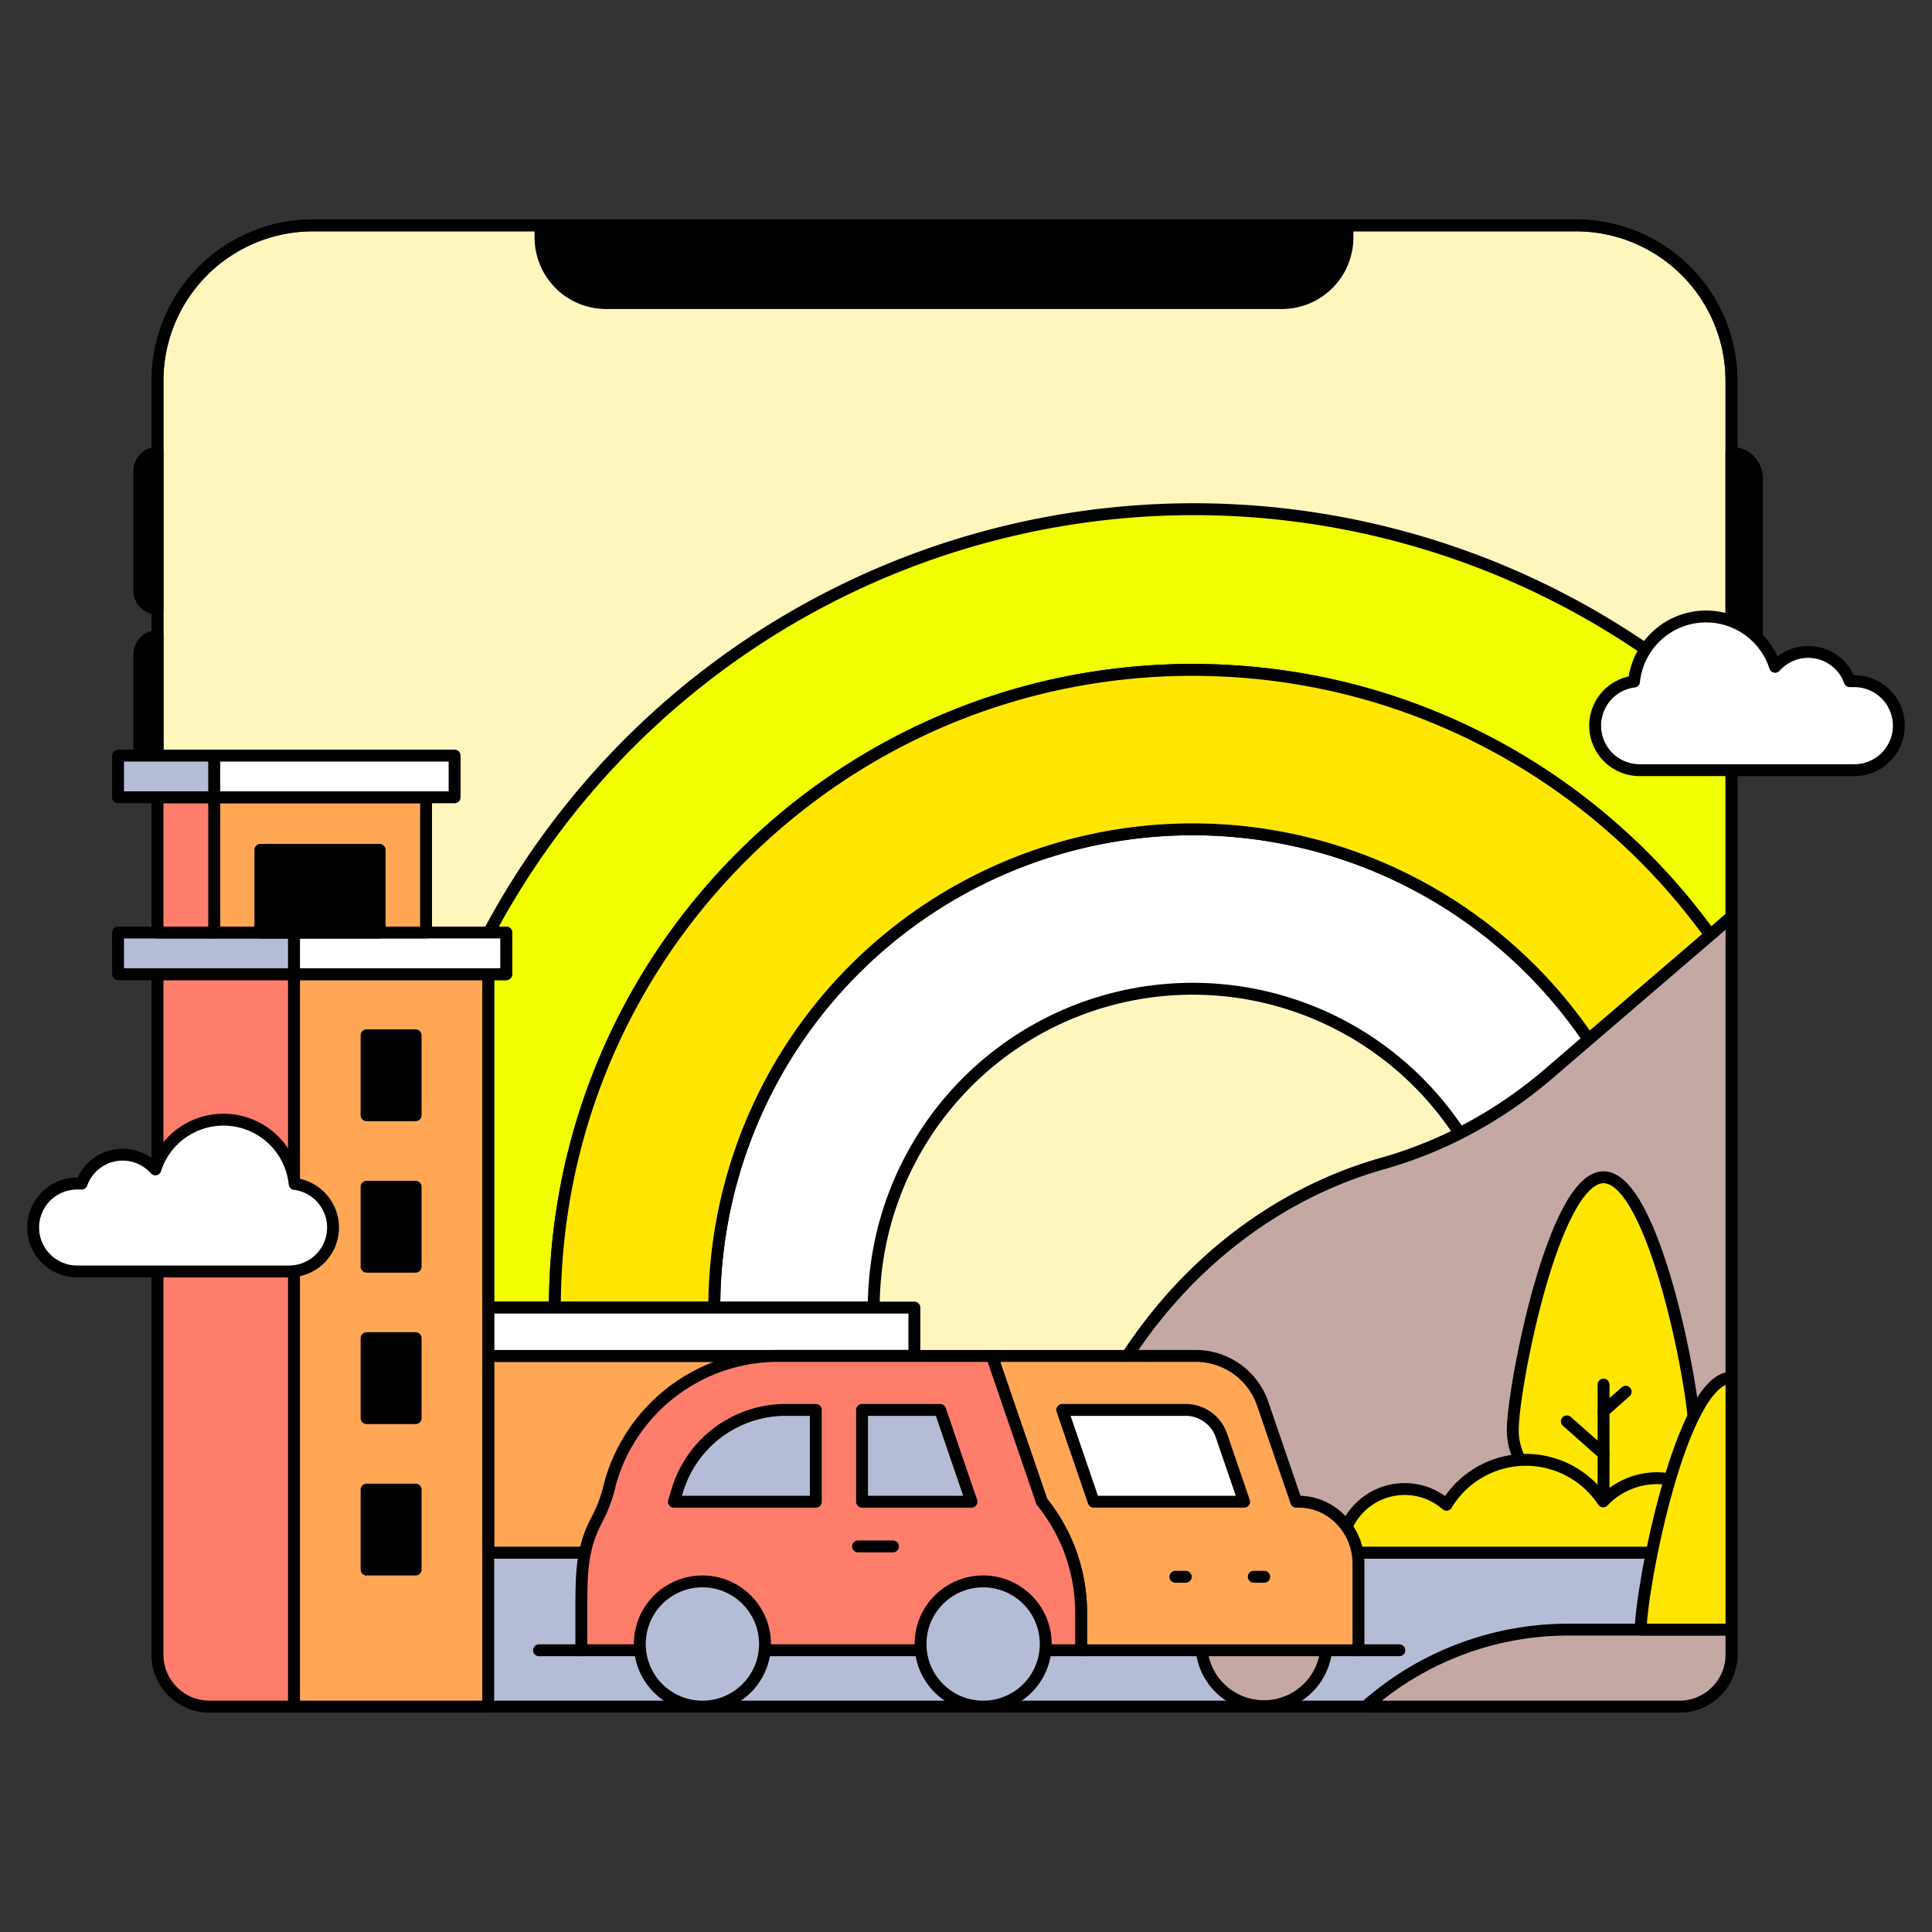 <?xml version="1.0" encoding="UTF-8"?> <svg xmlns="http://www.w3.org/2000/svg" id="Layer_1" data-name="Layer 1" width="650" height="650" viewBox="0 0 650 650"><rect x="0" y="0" width="650" height="650" fill="#333333" stroke="none"/><path d="M105.286,75.83H530.235a52.3,52.3,0,0,1,52.3,52.3V522.362a0,0,0,0,1,0,0H52.983a0,0,0,0,1,0,0V128.133A52.3,52.3,0,0,1,105.286,75.83Z" fill="#fff6be" stroke="#000" stroke-linecap="round" stroke-linejoin="round" stroke-width="4"></path><path d="M534.492,349.705l-13.351,11.47a150.744,150.744,0,0,1-26.519,18.29c-1.17.63-2.34,1.25-3.52,1.85a107.288,107.288,0,0,0-197.14,58.61H240.321a160.925,160.925,0,0,1,294.171-90.22Z" fill="#fff" stroke="#000" stroke-linecap="round" stroke-linejoin="round" stroke-width="4"></path><path d="M582.542,241.345v67.11l-7.151,6.14c-.169-.23-.339-.47-.51-.7-.54-.76-1.1-1.52-1.669-2.27-.16-.21-.31-.42-.47-.62q-.7-.945-1.44-1.89c-.51-.67-1.03-1.33-1.55-1.99-.641-.82-1.29-1.63-1.95-2.44q-.96-1.2-1.95-2.37c-.031-.03-.05-.06-.07-.08-.59-.71-1.18-1.41-1.79-2.1-.111-.13-.22-.27-.34-.4-.62-.73-1.261-1.45-1.9-2.17-.69-.78-1.38-1.55-2.09-2.32-.67-.74-1.35-1.47-2.031-2.2-.9-.95-1.8-1.9-2.719-2.83-.551-.58-1.12-1.16-1.7-1.73q-7.185-7.215-15.04-13.73c-.531-.45-1.07-.9-1.62-1.34-.12-.1-.24-.19-.36-.29-.71-.58-1.43-1.16-2.16-1.72q-1.68-1.335-3.391-2.62-.795-.615-1.589-1.2-1.86-1.38-3.75-2.73c-.54-.38-1.08-.76-1.62-1.13l-.9-.63c-.59-.41-1.18-.81-1.78-1.2-1.161-.8-2.34-1.57-3.52-2.33-.661-.43-1.33-.86-2-1.28q-5.925-3.735-12.11-7.08c-.92-.51-1.85-1-2.77-1.48s-1.86-.97-2.8-1.44-1.88-.94-2.82-1.4c-.58-.29-1.17-.57-1.75-.84-.53-.26-1.05-.5-1.58-.74-.78-.37-1.581-.74-2.38-1.09-.84-.39-1.681-.76-2.52-1.12-.23-.1-.45-.2-.681-.3-.589-.25-1.169-.5-1.759-.74q-.9-.39-1.8-.75c-.31-.13-.621-.26-.941-.38-.579-.24-1.169-.48-1.759-.71-.54-.21-1.08-.42-1.63-.63l-1.41-.54c-.53-.2-1.06-.4-1.6-.59q-.69-.255-1.41-.51c-.631-.23-1.25-.45-1.881-.67-.24-.09-.49-.17-.729-.25-.85-.3-1.69-.58-2.55-.86-.94-.31-1.88-.62-2.83-.92s-1.87-.58-2.81-.86q-3.255-.975-6.55-1.85c-3.14-.84-6.321-1.6-9.521-2.29-.739-.17-1.479-.32-2.229-.47s-1.49-.31-2.23-.45c-.92-.18-1.85-.35-2.78-.52-1.061-.19-2.12-.38-3.18-.55-.2-.03-.4-.07-.6-.1-.991-.16-1.991-.32-2.981-.46l-.179-.03c-.94-.14-1.871-.27-2.81-.39-.92-.13-1.84-.24-2.761-.35-.709-.09-1.419-.17-2.139-.25l-1.44-.15c-.56-.06-1.12-.12-1.681-.17l-1.99-.18c-.57-.05-1.139-.1-1.719-.14l-.791-.06q-1.3-.1-2.609-.18c-2.131-.13-4.26-.23-6.4-.3-.85-.03-1.69-.05-2.54-.06q-2.295-.06-4.59-.06c-118.5,0-214.56,96.06-214.56,214.55h-22.42V327.765h6.05v-14.03h-5.83a268.668,268.668,0,0,1,418.06-72.39Z" fill="#f0fe00" stroke="#000" stroke-linecap="round" stroke-linejoin="round" stroke-width="4"></path><path d="M575.391,314.6l-40.9,35.11a160.925,160.925,0,0,0-294.171,90.22H186.682c0-118.49,96.06-214.55,214.56-214.55q2.295,0,4.59.06c.85.01,1.69.03,2.54.06,2.14.07,4.269.17,6.4.3q1.3.075,2.609.18l.791.06c.58.04,1.149.09,1.719.14l1.99.18c.561.05,1.121.11,1.681.17l1.44.15c.71.08,1.43.16,2.139.25.921.11,1.841.22,2.761.35.939.12,1.87.25,2.81.39l.179.03c.99.14,1.99.3,2.981.46.2.03.4.07.6.1,1.06.17,2.119.36,3.18.55.93.17,1.86.34,2.78.52.74.14,1.49.29,2.23.45s1.49.3,2.229.47c3.2.69,6.381,1.45,9.521,2.29q3.3.87,6.55,1.85c.94.28,1.87.57,2.81.86s1.89.6,2.83.92c.85.28,1.7.56,2.55.86.239.08.489.16.729.25.631.22,1.26.44,1.881.67q.72.255,1.41.51c.54.19,1.07.39,1.6.59l1.41.54c.55.21,1.09.42,1.63.63.59.23,1.18.47,1.759.71.32.12.631.25.941.38q.9.36,1.8.75c.59.24,1.17.49,1.759.74.231.1.451.2.681.3.839.36,1.69.74,2.52,1.12.8.35,1.6.72,2.38,1.09.53.24,1.05.48,1.58.74.589.28,1.17.56,1.75.84.95.46,1.89.93,2.82,1.4s1.88.95,2.8,1.44,1.85.98,2.77,1.48q6.18,3.345,12.11,7.08c.67.42,1.339.85,2,1.28,1.18.76,2.359,1.53,3.52,2.33.6.39,1.19.79,1.78,1.2l.9.63c.54.37,1.08.75,1.62,1.13q1.89,1.35,3.75,2.73.795.585,1.589,1.2,1.712,1.29,3.391,2.62c.73.56,1.45,1.14,2.16,1.72.12.1.24.19.36.29.55.44,1.089.89,1.62,1.34q7.845,6.51,15.04,13.73c.57.57,1.14,1.15,1.7,1.73.92.93,1.82,1.88,2.719,2.83.681.73,1.361,1.46,2.031,2.2.7.77,1.4,1.54,2.09,2.32.639.72,1.27,1.44,1.9,2.17.12.13.229.27.34.4.6.7,1.2,1.39,1.79,2.1.02.02.039.05.07.08.65.78,1.3,1.58,1.95,2.37.66.81,1.309,1.62,1.95,2.44.52.66,1.04,1.32,1.55,1.99q.735.945,1.44,1.89c.16.2.31.41.47.62.57.75,1.129,1.51,1.669,2.27C575.052,314.125,575.222,314.365,575.391,314.6Z" fill="#ffe600" stroke="#000" stroke-linecap="round" stroke-linejoin="round" stroke-width="4"></path><path d="M52.983,152.341h0a0,0,0,0,1,0,0v52.433a0,0,0,0,1,0,0h0a6.1,6.1,0,0,1-6.1-6.1V158.437A6.1,6.1,0,0,1,52.983,152.341Z" stroke="#000" stroke-linecap="round" stroke-linejoin="round" stroke-width="4"></path><path d="M591.122,160.925v53.52a24.153,24.153,0,0,0-8.58-5.5v-56.6A8.578,8.578,0,0,1,591.122,160.925Z" stroke="#000" stroke-linecap="round" stroke-linejoin="round" stroke-width="4"></path><path d="M52.982,214.045v40.17h-6.1v-34.07a6.113,6.113,0,0,1,6.1-6.1Z" stroke="#000" stroke-linecap="round" stroke-linejoin="round" stroke-width="4"></path><path d="M181.856,75.83H453.333a0,0,0,0,1,0,0V79.9a22.064,22.064,0,0,1-22.064,22.064H203.92A22.064,22.064,0,0,1,181.856,79.9V75.83a0,0,0,0,1,0,0Z" stroke="#000" stroke-linecap="round" stroke-linejoin="round" stroke-width="4"></path><path d="M105.286,75.83H530.235a52.3,52.3,0,0,1,52.3,52.3V522.362a0,0,0,0,1,0,0H52.983a0,0,0,0,1,0,0V128.133A52.3,52.3,0,0,1,105.286,75.83Z" fill="none" stroke="#000" stroke-miterlimit="10" stroke-width="4"></path><path d="M52.983,522.362H582.538a0,0,0,0,1,0,0V556.67a17.5,17.5,0,0,1-17.5,17.5H70.483a17.5,17.5,0,0,1-17.5-17.5V522.362A0,0,0,0,1,52.983,522.362Z" fill="#b5bcd5" stroke="#000" stroke-linecap="round" stroke-linejoin="round" stroke-width="4"></path><rect x="164.264" y="456.188" width="110.255" height="66.173" transform="translate(438.782 978.55) rotate(-180)" fill="#ffa755" stroke="#000" stroke-linecap="round" stroke-linejoin="round" stroke-width="4"></rect><rect x="164.264" y="439.925" width="143.367" height="16.263" transform="translate(471.894 896.113) rotate(-180)" fill="#fff" stroke="#000" stroke-linecap="round" stroke-linejoin="round" stroke-width="4"></rect><path d="M582.542,308.455v213.91H346.462l20.879-44.7c20.05-42.94,55.7-74.32,97.961-86.26a142.6,142.6,0,0,0,25.8-10.09c1.18-.6,2.35-1.22,3.52-1.85a150.744,150.744,0,0,0,26.519-18.29l13.351-11.47,40.9-35.11Z" fill="#c4a8a4" stroke="#000" stroke-linecap="round" stroke-linejoin="round" stroke-width="4"></path><rect x="98.902" y="327.765" width="65.36" height="246.41" fill="#ffa755" stroke="#000" stroke-linecap="round" stroke-linejoin="round" stroke-width="4"></rect><path d="M52.983,327.76H81.4a17.5,17.5,0,0,1,17.5,17.5V574.17a0,0,0,0,1,0,0H52.983a0,0,0,0,1,0,0V327.76A0,0,0,0,1,52.983,327.76Z" transform="translate(151.887 901.93) rotate(-180)" fill="#ff7d6b" stroke="#000" stroke-linecap="round" stroke-linejoin="round" stroke-width="4"></path><rect x="123.333" y="348.311" width="16.503" height="26.898" transform="translate(263.168 723.521) rotate(-180)" stroke="#000" stroke-linecap="round" stroke-linejoin="round" stroke-width="4"></rect><rect x="123.333" y="399.262" width="16.503" height="26.898" transform="translate(263.168 825.422) rotate(-180)" stroke="#000" stroke-linecap="round" stroke-linejoin="round" stroke-width="4"></rect><rect x="123.333" y="450.213" width="16.503" height="26.898" transform="translate(263.168 927.324) rotate(-180)" stroke="#000" stroke-linecap="round" stroke-linejoin="round" stroke-width="4"></rect><rect x="123.333" y="501.163" width="16.503" height="26.898" transform="translate(263.168 1029.225) rotate(-180)" stroke="#000" stroke-linecap="round" stroke-linejoin="round" stroke-width="4"></rect><rect x="98.902" y="313.735" width="71.41" height="14.03" fill="#fff" stroke="#000" stroke-linecap="round" stroke-linejoin="round" stroke-width="4"></rect><rect x="39.719" y="313.736" width="59.186" height="14.024" transform="translate(138.623 641.497) rotate(-180)" fill="#b5bcd5" stroke="#000" stroke-linecap="round" stroke-linejoin="round" stroke-width="4"></rect><rect x="72.064" y="268.237" width="71.282" height="45.499" transform="translate(215.41 581.973) rotate(-180)" fill="#ffa755" stroke="#000" stroke-linecap="round" stroke-linejoin="round" stroke-width="4"></rect><rect x="87.603" y="285.916" width="40.114" height="27.82" transform="translate(215.319 599.652) rotate(-180)" stroke="#000" stroke-linecap="round" stroke-linejoin="round" stroke-width="4"></rect><rect x="52.983" y="268.237" width="19.081" height="45.499" transform="translate(125.046 581.973) rotate(-180)" fill="#ff7d6b" stroke="#000" stroke-linecap="round" stroke-linejoin="round" stroke-width="4"></rect><rect x="72.064" y="254.213" width="80.883" height="14.024" transform="translate(225.01 522.45) rotate(-180)" fill="#fff" stroke="#000" stroke-linecap="round" stroke-linejoin="round" stroke-width="4"></rect><rect x="39.722" y="254.215" width="32.34" height="14.02" fill="#b5bcd5" stroke="#000" stroke-linecap="round" stroke-linejoin="round" stroke-width="4"></rect><path d="M570.034,481.152c0-14.14-13.674-85.083-30.541-85.083s-30.542,70.943-30.542,85.083,13.674,25.6,30.542,25.6S570.034,495.292,570.034,481.152Z" fill="#ffe600" stroke="#000" stroke-linecap="round" stroke-linejoin="round" stroke-width="4"></path><line x1="539.493" y1="465.833" x2="539.493" y2="506.755" fill="#ea8642" stroke="#000" stroke-linecap="round" stroke-linejoin="round" stroke-width="4"></line><line x1="539.493" y1="489.118" x2="527.152" y2="478.202" fill="#ea8642" stroke="#000" stroke-linecap="round" stroke-linejoin="round" stroke-width="4"></line><line x1="539.493" y1="474.819" x2="546.941" y2="468.231" fill="#ea8642" stroke="#000" stroke-linecap="round" stroke-linejoin="round" stroke-width="4"></line><path d="M557.5,497.325a24.94,24.94,0,0,0-18.127,7.8,31.171,31.171,0,0,0-52.716,1.137,21.372,21.372,0,0,0-35.451,16.1h131.33A25.037,25.037,0,0,0,557.5,497.325Z" fill="#ffe600" stroke="#000" stroke-linecap="round" stroke-linejoin="round" stroke-width="4"></path><path d="M459.417,574.17h0a102.753,102.753,0,0,1,68.209-25.9h54.912v8.4a17.5,17.5,0,0,1-17.5,17.5Z" fill="#c4a8a4" stroke="#000" stroke-linecap="round" stroke-linejoin="round" stroke-width="4"></path><path d="M638.841,244.145a14.97,14.97,0,0,1-14.98,14.97H551.652a14.97,14.97,0,0,1-1.9-29.82,24.39,24.39,0,0,1,24.26-21.89,24.446,24.446,0,0,1,23.21,16.94,14.858,14.858,0,0,1,25.11,4.83h1.529A14.976,14.976,0,0,1,638.841,244.145Z" fill="#fff" stroke="#000" stroke-linecap="round" stroke-linejoin="round" stroke-width="4"></path><path d="M99.131,398.319a24.076,24.076,0,0,0-46.877-4.889A14.663,14.663,0,0,0,27.461,398.2H25.944a14.784,14.784,0,0,0-14.785,14.785h0a14.784,14.784,0,0,0,14.785,14.785H97.262a14.785,14.785,0,0,0,14.786-14.785h0A14.784,14.784,0,0,0,99.131,398.319Z" fill="#fff" stroke="#000" stroke-linecap="round" stroke-linejoin="round" stroke-width="4"></path><path d="M404.161,553.106a21.065,21.065,0,0,0,42.129,0Z" fill="#c4a8a4" stroke="#000" stroke-linecap="round" stroke-linejoin="round" stroke-width="4"></path><path d="M438.236,505.282q-.7-.048-1.414-.048h-.711l-11.288-32.946a23.812,23.812,0,0,0-22.527-16.1H333.711l16.808,49.041h0a59.226,59.226,0,0,1,13.2,37.285l.006,12.705h93.316v-29.14C457.044,515.351,448.946,506,438.236,505.282Z" fill="#ffa755" stroke="#000" stroke-linecap="round" stroke-linejoin="round" stroke-width="4"></path><path d="M350.52,505.241l-16.809-49.053H261.753A58.629,58.629,0,0,0,205.3,498.993h0a48.9,48.9,0,0,1-4.486,12.287c-5.2,9.749-5.126,18.234-5.232,28.395v15.543H363.722v-12.7A59.149,59.149,0,0,0,350.52,505.241Z" fill="#ff7d6b" stroke="#000" stroke-linecap="round" stroke-linejoin="round" stroke-width="4"></path><line x1="288.675" y1="520.276" x2="300.438" y2="520.276" fill="#ffacaa" stroke="#000" stroke-linecap="round" stroke-linejoin="round" stroke-width="4"></line><circle cx="236.314" cy="553.106" r="21.065" fill="#b5bcd5" stroke="#000" stroke-linecap="round" stroke-linejoin="round" stroke-width="4"></circle><circle cx="330.77" cy="553.106" r="21.065" fill="#b5bcd5" stroke="#000" stroke-linecap="round" stroke-linejoin="round" stroke-width="4"></circle><polygon points="326.843 505.241 290.027 505.24 290.027 474.349 316.299 474.349 326.843 505.241" fill="#b5bcd5" stroke="#000" stroke-linecap="round" stroke-linejoin="round" stroke-width="4"></polygon><path d="M274.468,474.349V505.24H226.727l1.206-3.943a38.1,38.1,0,0,1,36.427-26.948Z" fill="#b5bcd5" stroke="#000" stroke-linecap="round" stroke-linejoin="round" stroke-width="4"></path><path d="M398.889,474.349h-41.5l10.569,30.885h50.6l-7.621-22.274A12.732,12.732,0,0,0,398.889,474.349Z" fill="#fff" stroke="#000" stroke-linecap="round" stroke-linejoin="round" stroke-width="4"></path><line x1="195.579" y1="555.218" x2="181.333" y2="555.218" fill="#b5bcd5" stroke="#000" stroke-linecap="round" stroke-linejoin="round" stroke-width="4"></line><line x1="457.044" y1="555.218" x2="470.798" y2="555.218" fill="#b5bcd5" stroke="#000" stroke-linecap="round" stroke-linejoin="round" stroke-width="4"></line><line x1="398.942" y1="530.485" x2="395.442" y2="530.485" fill="#ffe600" stroke="#000" stroke-linecap="round" stroke-linejoin="round" stroke-width="4"></line><line x1="421.823" y1="530.485" x2="425.323" y2="530.485" fill="#ffe600" stroke="#000" stroke-linecap="round" stroke-linejoin="round" stroke-width="4"></line><path d="M582.538,548.266V463.485c-16.755,0-30.356,69.986-30.538,84.781Z" fill="#ffe600" stroke="#000" stroke-linecap="round" stroke-linejoin="round" stroke-width="4"></path></svg> 